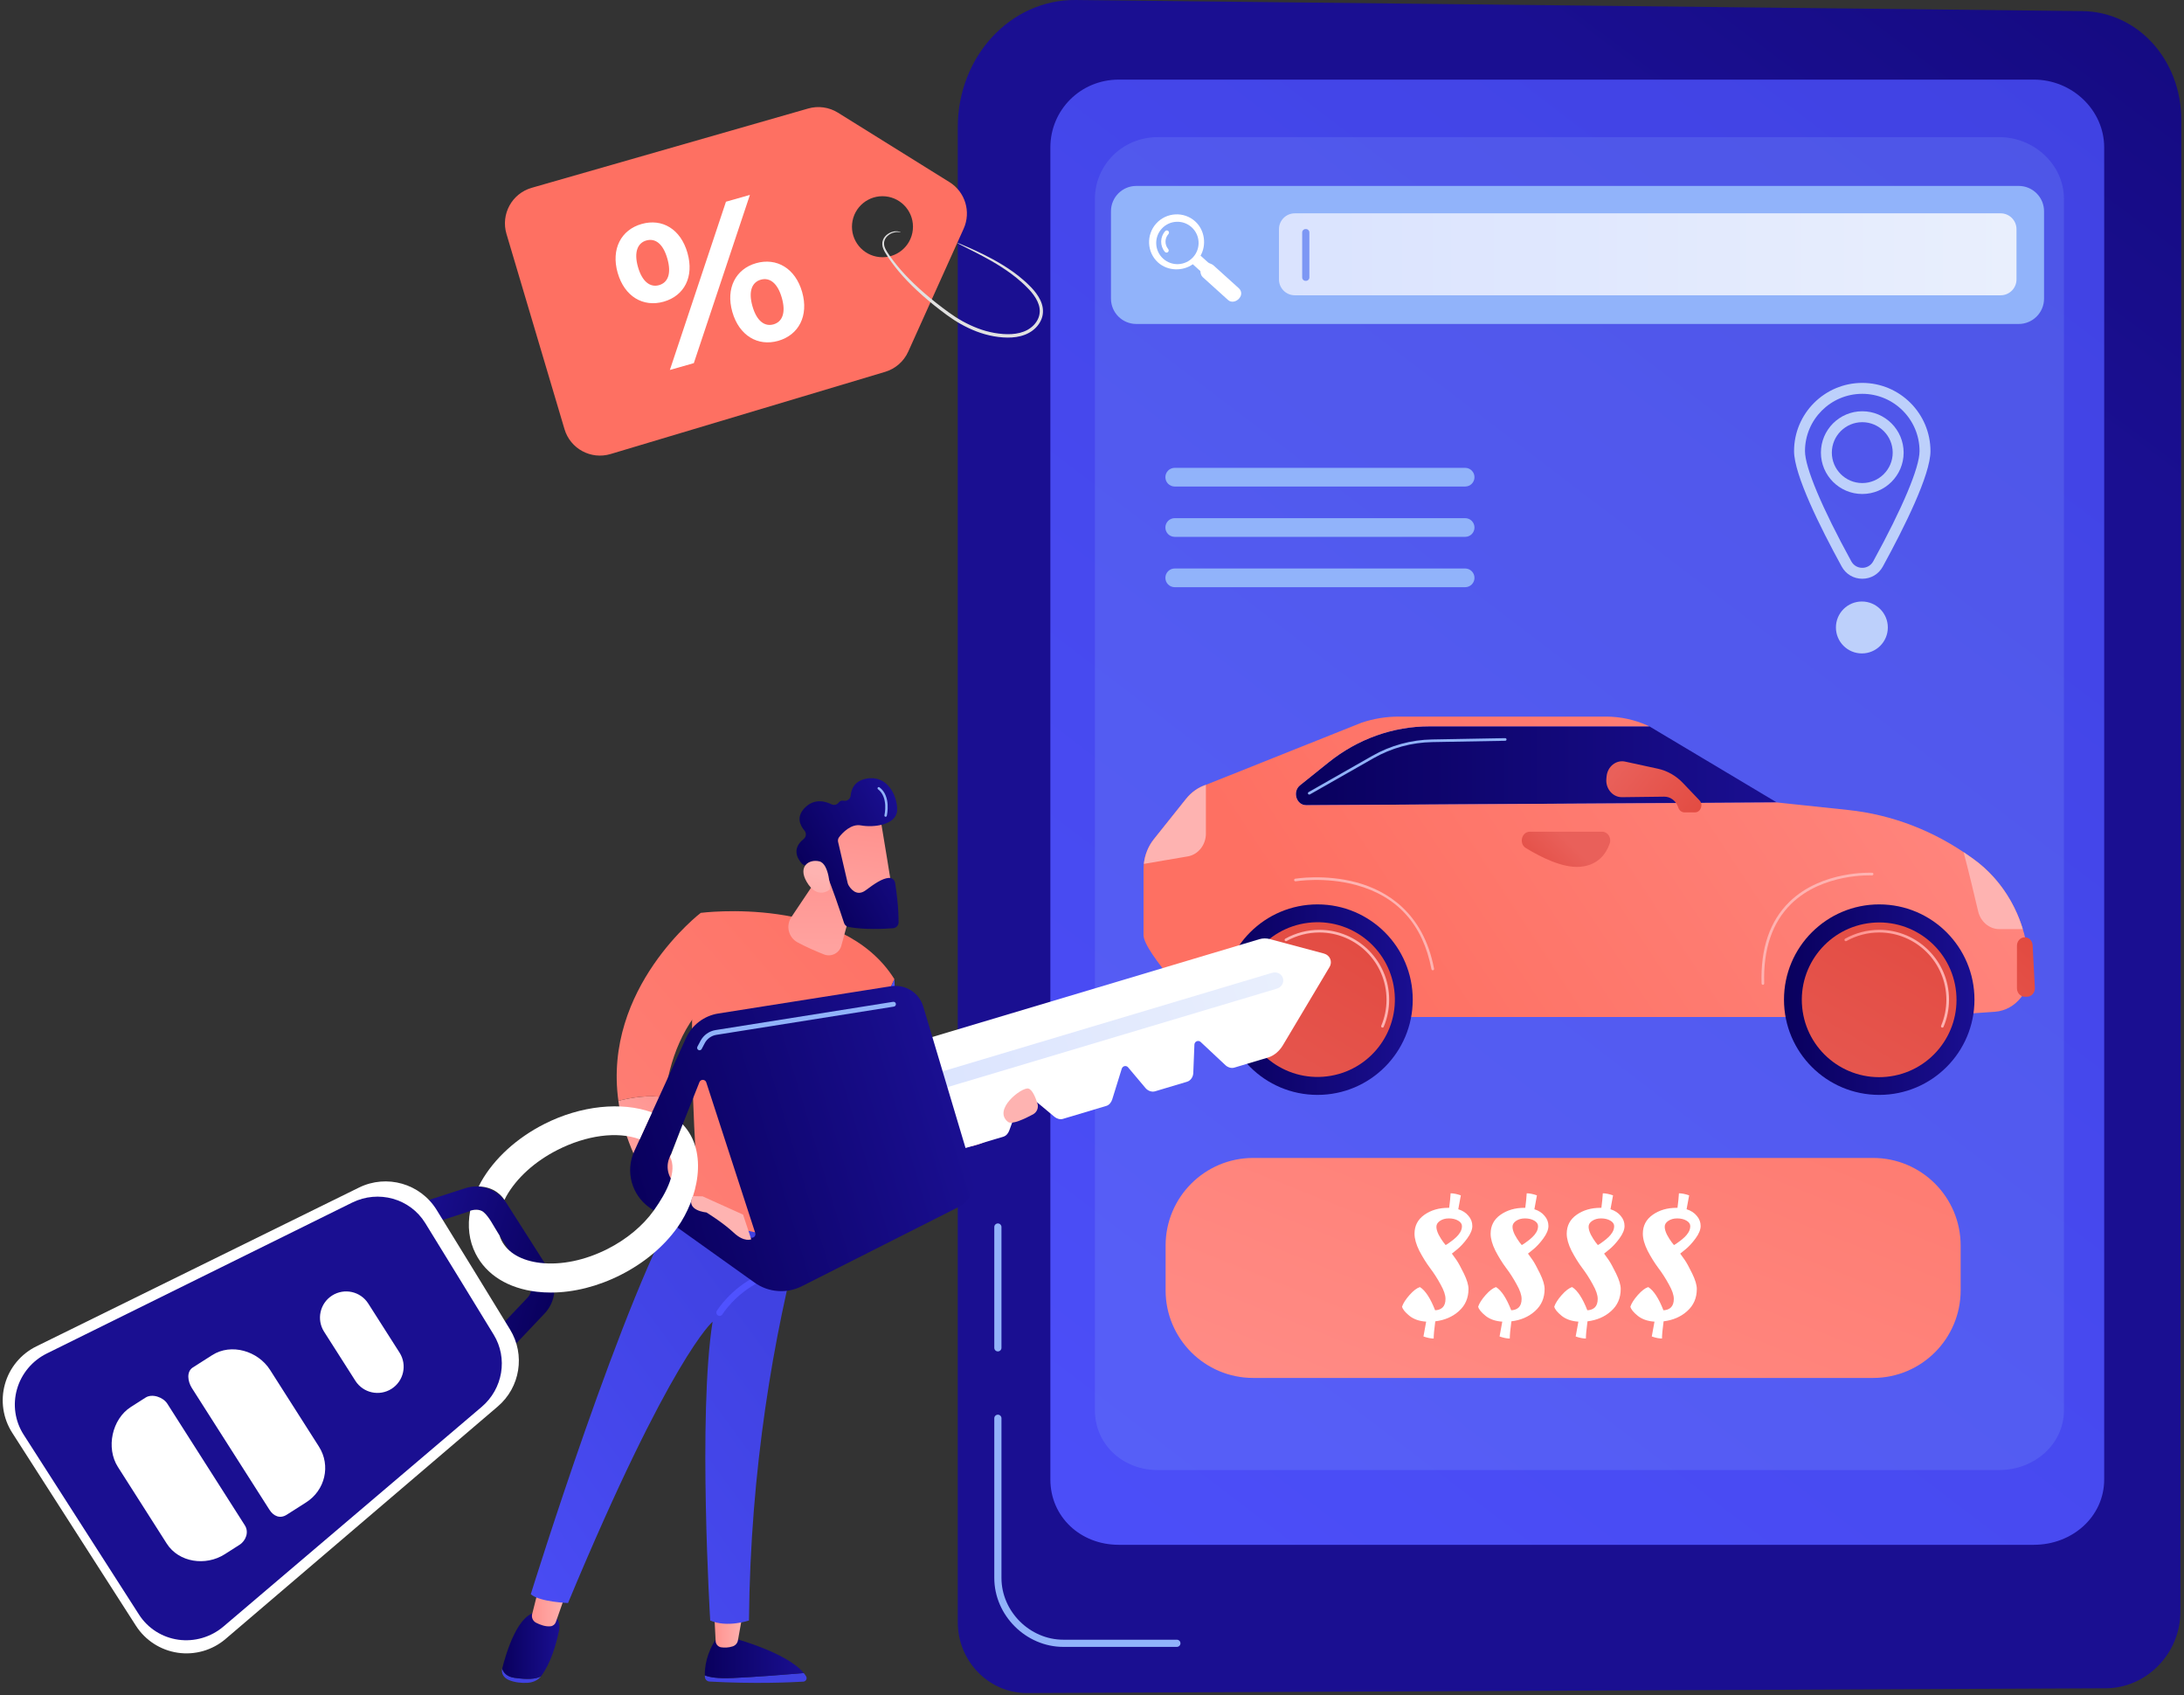 <svg width="402" height="312" viewBox="0 0 402 312" fill="none" xmlns="http://www.w3.org/2000/svg">
<rect x="0" y="0" width="402" height="312" fill="#333333" stroke="none"/>
<g clipPath="url(#clip0_1034_157887)">
<path d="M198.029 0.001L383.238 2.04C393.476 2.151 401.507 10.986 401.5 22.084L401.336 296.631C401.331 304.312 395.113 310.682 387.612 310.716L189.047 311.592C182.041 311.623 176.293 305.764 176.293 298.569V23.419C176.295 10.384 186.023 -0.129 198.029 0.001Z" fill="url(#paint0_linear_1034_157887)"/>
<path d="M374.354 14.651H205.929C198.865 14.651 193.336 20.261 193.336 27.142V272.274C193.336 279.155 198.867 284.311 205.929 284.311H374.354C381.418 284.311 387.31 279.155 387.31 272.274V27.142C387.31 20.261 381.418 14.651 374.354 14.651Z" fill="url(#paint1_linear_1034_157887)"/>
<g opacity="0.17">
<path d="M367.965 25.236H213.121C206.627 25.236 201.54 30.349 201.54 36.608V259.55C201.54 265.809 206.627 270.551 213.121 270.551H367.965C374.458 270.551 379.902 265.809 379.902 259.55V36.608C379.902 30.349 374.458 25.236 367.965 25.236Z" fill="#91B3FA"/>
</g>
<path d="M244.568 140.294L239.3 144.518C237.836 145.692 238.611 148.198 240.433 148.189L327.039 147.678L303.592 133.679H263.103C256.426 133.679 249.928 135.998 244.568 140.296V140.294Z" fill="url(#paint2_linear_1034_157887)"/>
<path d="M373.561 177.965C373.485 177.255 373.409 176.544 373.33 175.841C372.53 168.613 368.842 162.127 363.227 158.09L362.793 157.779C356.033 152.915 348.266 149.926 340.178 149.071L327.039 147.681L240.433 148.192C238.611 148.201 237.836 145.692 239.3 144.521L244.568 140.296C249.925 136 256.426 133.679 263.103 133.679H303.592L303.288 133.541C300.855 132.446 298.246 131.883 295.609 131.883H257.479C255.162 131.883 252.857 132.258 250.645 132.995L221.967 144.445C220.549 144.918 219.285 145.809 218.318 147.023L212.394 154.441C211.161 155.985 210.484 157.955 210.484 159.993V172.082C210.484 175.283 220.972 186.215 220.972 186.215C222.114 186.842 223.378 187.17 224.659 187.17H353.498L367.181 186.208C371.099 185.932 374.014 182.178 373.565 177.968L373.561 177.965Z" fill="url(#paint3_linear_1034_157887)"/>
<path d="M373.104 183.442H372.696C371.897 183.442 371.251 182.743 371.251 181.883V174.057C371.251 173.197 371.897 172.498 372.696 172.498C373.461 172.498 374.095 173.142 374.138 173.969L374.547 181.795C374.594 182.689 373.934 183.442 373.104 183.442Z" fill="url(#paint4_linear_1034_157887)"/>
<path d="M368.025 170.996H372.323C370.724 165.762 367.549 161.198 363.225 158.09L362.79 157.779C362.341 157.456 361.89 157.144 361.434 156.838C362.31 160.141 363.394 164.669 364.107 167.71C364.56 169.647 366.174 170.999 368.025 170.999V170.996Z" fill="url(#paint5_linear_1034_157887)"/>
<path d="M221.965 153.395V144.444C220.546 144.917 219.282 145.808 218.315 147.022L212.392 154.44C211.363 155.73 210.726 157.318 210.543 158.993L218.631 157.612C220.553 157.284 221.969 155.497 221.969 153.397L221.965 153.395Z" fill="url(#paint6_linear_1034_157887)"/>
<path d="M312.806 147.284L309.76 144.093C308.491 142.763 306.895 141.855 305.16 141.477L299.137 140.168C297.483 139.809 295.903 141.059 295.72 142.867L295.678 143.292C295.492 145.134 296.842 146.738 298.56 146.716L306.32 146.621C307.401 146.607 308.385 147.298 308.812 148.37L308.955 148.729C309.145 149.204 309.58 149.513 310.06 149.513H311.968C313.046 149.513 313.579 148.097 312.806 147.287V147.284Z" fill="url(#paint7_linear_1034_157887)"/>
<path d="M281.609 153.067H294.889C295.925 153.067 296.654 154.177 296.295 155.227C295.687 157 294.24 159.262 290.8 159.528C287.706 159.765 283.807 157.876 280.866 156.08C279.533 155.265 280.074 153.07 281.607 153.07L281.609 153.067Z" fill="url(#paint8_linear_1034_157887)"/>
<path d="M242.508 201.507C252.189 201.507 260.038 193.658 260.038 183.976C260.038 174.295 252.189 166.446 242.508 166.446C232.826 166.446 224.978 174.295 224.978 183.976C224.978 193.658 232.826 201.507 242.508 201.507Z" fill="url(#paint9_linear_1034_157887)"/>
<path d="M244.252 198.098C252.056 197.137 257.603 190.031 256.642 182.227C255.681 174.424 248.576 168.876 240.772 169.837C232.968 170.798 227.421 177.903 228.382 185.707C229.343 193.511 236.448 199.059 244.252 198.098Z" fill="url(#paint10_linear_1034_157887)"/>
<path d="M345.902 201.507C355.583 201.507 363.432 193.658 363.432 183.976C363.432 174.295 355.583 166.446 345.902 166.446C336.22 166.446 328.372 174.295 328.372 183.976C328.372 193.658 336.22 201.507 345.902 201.507Z" fill="url(#paint11_linear_1034_157887)"/>
<path d="M347.291 198.175C355.116 197.401 360.832 190.43 360.058 182.606C359.284 174.781 352.313 169.065 344.488 169.84C336.663 170.614 330.948 177.584 331.722 185.409C332.496 193.234 339.467 198.949 347.291 198.175Z" fill="url(#paint12_linear_1034_157887)"/>
<path d="M357.515 189.128C357.485 189.128 357.451 189.121 357.42 189.109C357.297 189.057 357.237 188.914 357.29 188.788C357.934 187.265 358.262 185.645 358.262 183.977C358.262 177.16 352.716 171.617 345.902 171.617C343.787 171.617 341.701 172.161 339.867 173.188C339.75 173.254 339.6 173.211 339.534 173.095C339.467 172.978 339.51 172.829 339.627 172.762C341.532 171.695 343.701 171.13 345.899 171.13C352.984 171.13 358.749 176.894 358.749 183.979C358.749 185.714 358.409 187.396 357.739 188.981C357.698 189.073 357.608 189.13 357.513 189.13L357.515 189.128Z" fill="url(#paint13_linear_1034_157887)"/>
<path d="M254.466 189.128C254.435 189.128 254.402 189.121 254.371 189.109C254.248 189.057 254.188 188.914 254.24 188.788C254.884 187.265 255.212 185.645 255.212 183.977C255.212 177.16 249.667 171.617 242.852 171.617C240.738 171.617 238.651 172.161 236.817 173.188C236.701 173.254 236.551 173.211 236.485 173.095C236.418 172.978 236.461 172.829 236.577 172.762C238.483 171.695 240.652 171.13 242.85 171.13C249.935 171.13 255.699 176.894 255.699 183.979C255.699 185.714 255.36 187.396 254.689 188.981C254.649 189.073 254.559 189.13 254.464 189.13L254.466 189.128Z" fill="url(#paint14_linear_1034_157887)"/>
<path d="M263.721 178.571C263.607 178.571 263.504 178.49 263.481 178.374C261.922 170.184 257.256 164.971 249.61 162.882C243.883 161.317 238.542 162.188 238.49 162.198C238.357 162.222 238.231 162.131 238.209 161.998C238.188 161.865 238.276 161.739 238.409 161.718C238.464 161.709 243.898 160.82 249.724 162.409C255.122 163.88 261.974 167.829 263.961 178.286C263.987 178.419 263.899 178.545 263.766 178.571C263.749 178.573 263.735 178.576 263.721 178.576V178.571Z" fill="url(#paint15_linear_1034_157887)"/>
<path d="M324.489 181.242C324.358 181.242 324.249 181.138 324.244 181.007C324.042 174.547 325.772 169.486 329.388 165.967C335.357 160.158 344.516 160.621 344.607 160.626C344.742 160.633 344.844 160.749 344.835 160.882C344.828 161.018 344.716 161.118 344.578 161.113C344.488 161.108 335.537 160.659 329.726 166.321C326.214 169.74 324.534 174.677 324.731 180.993C324.736 181.128 324.629 181.24 324.496 181.245C324.494 181.245 324.491 181.245 324.489 181.245V181.242Z" fill="url(#paint16_linear_1034_157887)"/>
<path d="M240.984 146.239C240.899 146.239 240.818 146.194 240.773 146.115C240.706 145.999 240.747 145.849 240.863 145.783L252.606 139.101C255.946 137.201 259.743 136.16 263.585 136.091L277.055 135.849C277.185 135.849 277.302 135.953 277.304 136.089C277.306 136.224 277.199 136.333 277.064 136.338L263.595 136.58C259.833 136.647 256.117 137.666 252.848 139.527L241.106 146.208C241.068 146.229 241.027 146.239 240.984 146.239Z" fill="#91B3FA"/>
<path d="M269.684 86.102H216.224C215.276 86.102 214.507 86.871 214.507 87.819V87.824C214.507 88.773 215.276 89.542 216.224 89.542H269.684C270.633 89.542 271.402 88.773 271.402 87.824V87.819C271.402 86.871 270.633 86.102 269.684 86.102Z" fill="#91B3FA"/>
<path d="M269.684 95.363H216.224C215.276 95.363 214.507 96.132 214.507 97.081V97.086C214.507 98.035 215.276 98.804 216.224 98.804H269.684C270.633 98.804 271.402 98.035 271.402 97.086V97.081C271.402 96.132 270.633 95.363 269.684 95.363Z" fill="#91B3FA"/>
<path d="M269.684 104.627H216.224C215.276 104.627 214.507 105.396 214.507 106.345V106.35C214.507 107.298 215.276 108.067 216.224 108.067H269.684C270.633 108.067 271.402 107.298 271.402 106.35V106.345C271.402 105.396 270.633 104.627 269.684 104.627Z" fill="#91B3FA"/>
<path d="M344.761 213.11H230.675C221.768 213.11 214.547 220.331 214.547 229.239V237.471C214.547 246.379 221.768 253.6 230.675 253.6H344.761C353.669 253.6 360.89 246.379 360.89 237.471V229.239C360.89 220.331 353.669 213.11 344.761 213.11Z" fill="url(#paint17_linear_1034_157887)"/>
<path d="M371.574 34.219H209.156C206.58 34.219 204.492 36.307 204.492 38.883V54.959C204.492 57.535 206.58 59.623 209.156 59.623H371.574C374.15 59.623 376.239 57.535 376.239 54.959V38.883C376.239 36.307 374.15 34.219 371.574 34.219Z" fill="#91B3FA"/>
<path d="M219.99 40.743C217.918 38.871 214.694 39.059 212.822 41.133C210.95 43.205 211.085 46.434 213.157 48.306C214.982 49.955 217.785 49.912 219.551 48.632L220.948 49.893C220.964 50.269 221.069 50.722 221.387 51.01L226.042 55.213C226.631 55.745 227.518 55.555 228.047 54.966L228.078 54.933C228.61 54.343 228.596 53.566 228.009 53.034L223.355 48.831C223.036 48.544 222.573 48.484 222.378 48.308L220.981 47.047C222.076 45.158 221.815 42.39 219.988 40.741L219.99 40.743ZM214.105 47.61C212.506 46.165 212.38 43.699 213.825 42.1C215.269 40.501 217.736 40.375 219.335 41.82C220.934 43.264 221.06 45.73 219.615 47.33C218.17 48.928 215.704 49.054 214.105 47.61Z" fill="white"/>
<path d="M215.013 46.358C215.001 46.372 214.986 46.384 214.975 46.396C214.806 46.538 214.554 46.517 214.411 46.348C213.48 45.246 213.509 43.606 214.476 42.535C214.623 42.371 214.877 42.359 215.041 42.506C215.205 42.654 215.217 42.908 215.07 43.072C214.369 43.849 214.347 45.034 215.022 45.833C215.153 45.987 215.146 46.213 215.015 46.36L215.013 46.358Z" fill="white"/>
<path d="M368.248 39.261H238.333C236.72 39.261 235.413 40.568 235.413 42.181V51.426C235.413 53.039 236.72 54.346 238.333 54.346H368.248C369.861 54.346 371.168 53.039 371.168 51.426V42.181C371.168 40.568 369.861 39.261 368.248 39.261Z" fill="url(#paint18_linear_1034_157887)"/>
<path d="M240.398 42.157H240.301C239.962 42.157 239.688 42.432 239.688 42.77V51.072C239.688 51.41 239.962 51.685 240.301 51.685H240.398C240.736 51.685 241.011 51.41 241.011 51.072V42.77C241.011 42.432 240.736 42.157 240.398 42.157Z" fill="#7D97F4"/>
<path d="M216.623 303.098H195.729C188.838 303.098 183.015 297.289 183.015 290.411V261.022C183.015 260.656 183.312 260.361 183.675 260.361C184.039 260.361 184.336 260.658 184.336 261.022V290.411C184.336 296.569 189.551 301.775 195.726 301.775H216.621C216.987 301.775 217.282 302.072 217.282 302.436C217.282 302.799 216.985 303.096 216.621 303.096L216.623 303.098Z" fill="#91B3FA"/>
<path d="M183.675 248.717C183.31 248.717 183.015 248.42 183.015 248.056V225.827C183.015 225.461 183.312 225.166 183.675 225.166C184.039 225.166 184.336 225.463 184.336 225.827V248.056C184.336 248.422 184.039 248.717 183.675 248.717Z" fill="#91B3FA"/>
<path d="M342.782 106.514C341.181 106.514 339.767 105.675 338.997 104.273C334.996 96.974 330.225 87.365 330.225 83.025C330.225 76.101 335.858 70.47 342.78 70.47C349.701 70.47 355.334 76.103 355.334 83.025C355.334 87.365 350.563 96.974 346.562 104.273C345.792 105.677 344.379 106.514 342.777 106.514H342.782ZM342.782 72.48C336.968 72.48 332.237 77.21 332.237 83.025C332.237 86.035 335.345 93.427 340.76 103.306C341.171 104.055 341.927 104.504 342.78 104.504C343.633 104.504 344.391 104.057 344.799 103.306C350.217 93.427 353.322 86.035 353.322 83.025C353.322 77.21 348.591 72.48 342.777 72.48H342.782Z" fill="#BDD0FB"/>
<path d="M342.782 90.915C338.583 90.915 335.169 87.501 335.169 83.302C335.169 79.104 338.583 75.689 342.782 75.689C346.98 75.689 350.395 79.104 350.395 83.302C350.395 87.501 346.98 90.915 342.782 90.915ZM342.782 77.7C339.693 77.7 337.179 80.213 337.179 83.302C337.179 86.391 339.693 88.902 342.782 88.902C345.871 88.902 348.382 86.389 348.382 83.302C348.382 80.216 345.868 77.7 342.782 77.7Z" fill="#BDD0FB"/>
<path d="M342.708 120.258C345.347 120.258 347.486 118.119 347.486 115.48C347.486 112.841 345.347 110.702 342.708 110.702C340.069 110.702 337.93 112.841 337.93 115.48C337.93 118.119 340.069 120.258 342.708 120.258Z" fill="#BDD0FB"/>
<path d="M174.763 33.518L154.234 20.735C152.6 19.718 150.611 19.44 148.76 19.97L97.873 34.563C94.233 35.607 92.145 39.418 93.224 43.048L103.904 78.981C104.975 82.59 108.774 84.642 112.381 83.564L162.921 68.438C164.812 67.873 166.364 66.514 167.177 64.713L177.374 42.093C178.776 38.985 177.662 35.319 174.766 33.516L174.763 33.518ZM168.02 42.283C167.711 45.37 164.962 47.62 161.876 47.313C158.789 47.004 156.539 44.255 156.846 41.169C157.152 38.082 159.904 35.832 162.99 36.139C166.076 36.448 168.329 39.197 168.02 42.283Z" fill="#FE7062"/>
<path d="M113.688 50.205C112.445 45.835 114.32 42.297 118.098 41.223C121.876 40.147 125.285 42.14 126.54 46.548C127.794 50.955 125.946 54.443 122.168 55.52C118.39 56.594 114.933 54.576 113.691 50.205H113.688ZM122.836 47.6C122.045 44.823 120.593 43.797 118.963 44.26C117.371 44.714 116.649 46.398 117.43 49.14C118.21 51.882 119.711 52.935 121.303 52.481C122.933 52.017 123.627 50.378 122.838 47.6H122.836ZM133.625 37.125L138.033 35.87L127.709 66.834L123.301 68.089L133.625 37.125ZM134.797 57.409C133.551 53.039 135.429 49.501 139.168 48.437C142.946 47.361 146.403 49.38 147.648 53.749C148.891 58.119 147.016 61.657 143.238 62.731C139.499 63.795 136.042 61.776 134.797 57.406V57.409ZM143.906 54.816C143.127 52.077 141.663 51.012 140.033 51.476C138.441 51.929 137.71 53.578 138.501 56.356C139.292 59.133 140.782 60.151 142.374 59.697C144.004 59.233 144.688 57.556 143.908 54.816H143.906Z" fill="white"/>
<path d="M176.229 44.711C176.239 44.692 176.448 44.766 176.84 44.925C177.232 45.084 177.807 45.329 178.539 45.657C179.273 45.985 180.166 46.396 181.19 46.909C182.212 47.422 183.367 48.033 184.597 48.788C185.823 49.549 187.14 50.444 188.418 51.575C188.577 51.718 188.739 51.861 188.9 52.003C189.057 52.155 189.214 52.307 189.373 52.459C189.694 52.761 190.005 53.094 190.302 53.443C190.891 54.146 191.443 54.954 191.756 55.912C191.911 56.389 191.994 56.907 191.972 57.432C191.953 57.957 191.825 58.487 191.597 58.967C191.146 59.939 190.352 60.735 189.394 61.26C188.437 61.785 187.342 62.039 186.246 62.108C185.149 62.177 184.041 62.08 182.941 61.892C180.736 61.507 178.698 60.668 176.873 59.651C175.961 59.141 175.098 58.575 174.29 57.981C173.485 57.392 172.708 56.798 171.964 56.201C168.992 53.813 166.523 51.392 164.746 49.104C164.302 48.534 163.898 47.978 163.532 47.439C163.351 47.168 163.178 46.902 163.021 46.636C162.866 46.365 162.71 46.118 162.603 45.83C162.358 45.279 162.332 44.659 162.524 44.167C162.712 43.67 163.057 43.319 163.396 43.079C163.565 42.953 163.746 42.87 163.91 42.789C164.083 42.727 164.242 42.658 164.401 42.632C164.71 42.551 164.986 42.558 165.202 42.575C165.418 42.608 165.58 42.649 165.677 42.703C165.777 42.751 165.825 42.779 165.82 42.789C165.815 42.798 165.758 42.789 165.656 42.763C165.556 42.727 165.397 42.711 165.195 42.701C164.991 42.706 164.734 42.718 164.449 42.813C164.304 42.846 164.159 42.92 164 42.984C163.85 43.069 163.689 43.152 163.539 43.276C163.237 43.509 162.947 43.839 162.805 44.267C162.657 44.692 162.693 45.205 162.921 45.69C163.019 45.935 163.185 46.187 163.339 46.441C163.498 46.695 163.674 46.952 163.86 47.213C164.23 47.736 164.644 48.278 165.093 48.831C166.884 51.043 169.36 53.41 172.325 55.75C173.067 56.334 173.841 56.919 174.642 57.499C175.438 58.076 176.281 58.623 177.172 59.117C178.952 60.1 180.931 60.908 183.051 61.277C184.108 61.457 185.172 61.552 186.206 61.488C187.235 61.426 188.24 61.191 189.097 60.725C189.948 60.262 190.659 59.552 191.051 58.718C191.454 57.886 191.473 56.94 191.203 56.092C190.932 55.239 190.43 54.477 189.877 53.802C189.596 53.464 189.304 53.144 188.993 52.844C188.841 52.692 188.689 52.542 188.537 52.393C188.38 52.25 188.223 52.108 188.071 51.967C186.833 50.846 185.555 49.941 184.36 49.166C183.16 48.394 182.031 47.76 181.029 47.222C180.026 46.683 179.152 46.241 178.434 45.88C177.721 45.517 177.168 45.236 176.785 45.041C176.41 44.844 176.217 44.733 176.227 44.714L176.229 44.711Z" fill="#E1E1E1"/>
<path d="M147.942 307.91C144.732 308.188 139.161 308.637 134.77 308.832C132.13 308.948 130.609 308.689 129.735 308.34C129.735 308.44 129.74 308.533 129.742 308.618C129.764 309.079 130.139 309.45 130.605 309.476C138.904 309.939 145.505 309.635 147.854 309.493C148.339 309.464 148.629 308.934 148.382 308.521C148.258 308.314 148.106 308.11 147.945 307.91H147.942Z" fill="url(#paint19_linear_1034_157887)"/>
<path d="M134.77 308.832C139.163 308.64 144.732 308.188 147.942 307.91C144.787 304.038 134.77 301.429 134.77 301.429H131.94C129.994 304.235 129.711 306.905 129.733 308.338C130.607 308.69 132.128 308.946 134.768 308.83L134.77 308.832Z" fill="url(#paint20_linear_1034_157887)"/>
<path d="M131.462 296.81L131.726 302.049C131.755 302.617 132.18 303.092 132.748 303.175C133.313 303.256 134.071 303.265 134.872 302.999C135.366 302.835 135.732 302.419 135.825 301.911L136.74 296.81H131.462Z" fill="url(#paint21_linear_1034_157887)"/>
<path d="M94.715 308.794C93.323 308.599 92.693 307.877 92.43 307.104C92.43 307.112 92.427 307.119 92.425 307.126C92.22 307.941 92.696 308.787 93.644 309.188C94.791 309.673 96.046 309.756 97.02 309.716C98.065 309.673 99.023 309.241 99.55 308.549L99.558 308.54C98.51 309.058 97.037 309.119 94.715 308.796V308.794Z" fill="url(#paint22_linear_1034_157887)"/>
<path d="M101.28 296.776H98.947C95.392 296.702 93.161 304.198 92.432 307.102C92.696 307.874 93.325 308.599 94.718 308.791C97.039 309.114 98.512 309.055 99.56 308.535C101.48 306.009 102.432 302.307 102.889 300.147C103.409 297.691 101.28 296.773 101.28 296.773V296.776Z" fill="url(#paint23_linear_1034_157887)"/>
<path d="M99.246 291.914L97.951 297.068C97.792 297.7 98.094 298.353 98.678 298.653C99.403 299.026 100.425 299.416 101.361 299.301C101.803 299.249 102.169 298.938 102.314 298.522L104.217 293.1L99.246 291.912V291.914Z" fill="url(#paint24_linear_1034_157887)"/>
<path d="M97.7 293.404C99.31 294.835 104.554 295.023 104.554 295.023C123.441 249.693 131.165 243.254 131.165 243.254C128.438 260.364 130.726 298.24 130.726 298.24C133.843 299.615 137.861 298.24 137.861 298.24C138.113 270.229 142.418 245.804 147.505 226.544C134.741 226.256 127.953 221.889 125.736 220.136C115.097 237.29 97.7 293.402 97.7 293.402V293.404Z" fill="url(#paint25_linear_1034_157887)"/>
<path d="M128.979 168.011C126.563 180.062 127.43 201.631 127.998 211.47C128.157 214.236 126.228 218.068 124.667 220.684C124.422 221.095 124.574 221.621 124.997 221.839C127.608 223.182 136.459 227.342 146.716 227.86C147.401 227.896 148.011 227.428 148.187 226.767C155.795 198.36 164.631 180.205 164.631 180.205C154.875 164.625 128.977 168.008 128.977 168.008L128.979 168.011Z" fill="url(#paint26_linear_1034_157887)"/>
<path d="M132.456 242.181C132.349 242.181 132.239 242.152 132.142 242.093C131.857 241.919 131.767 241.546 131.94 241.261C132.042 241.095 134.485 237.146 139.429 234.76C139.729 234.615 140.092 234.741 140.237 235.043C140.382 235.345 140.256 235.706 139.954 235.851C135.345 238.075 132.997 241.853 132.974 241.891C132.859 242.078 132.66 242.181 132.456 242.181Z" fill="url(#paint27_linear_1034_157887)"/>
<path d="M113.823 202.599C114.6 208.213 116.893 214.336 121.478 220.842L125.765 217.427C125.765 217.427 121.21 211.252 122.353 201.986C119.523 201.434 116.182 202.002 113.821 202.599H113.823Z" fill="url(#paint28_linear_1034_157887)"/>
<path d="M131.676 182.88L128.977 168.011C128.977 168.011 110.946 181.794 113.823 202.598C116.182 202.002 119.525 201.432 122.355 201.985C123.18 195.309 125.641 188.062 131.679 182.882L131.676 182.88Z" fill="url(#paint29_linear_1034_157887)"/>
<path d="M164.634 180.204L157.675 195.192C158.801 204.242 163.662 208.153 168.904 209.655C169.231 205.53 170.272 202.199 171.242 199.894C164.544 192.98 164.636 180.204 164.636 180.204H164.634Z" fill="url(#paint30_linear_1034_157887)"/>
<path d="M171.239 199.894C170.272 202.198 169.229 205.529 168.901 209.654C182.886 215.081 186.586 204.558 186.586 204.558L184.001 204.101C178.165 204.717 174.088 202.835 171.239 199.894Z" fill="url(#paint31_linear_1034_157887)"/>
<path d="M158.221 161.7L154.861 174.051C154.484 175.438 152.984 176.184 151.647 175.65C150.207 175.075 148.377 174.288 146.804 173.438C145.125 172.53 144.599 170.37 145.662 168.786L152.647 158.369L158.219 161.7H158.221Z" fill="url(#paint32_linear_1034_157887)"/>
<path d="M161.925 150.017C162.037 150.222 164.484 165.442 164.484 165.442L155.764 166.654L151.302 152.574C151.302 152.574 160.039 146.601 161.925 150.017Z" fill="url(#paint33_linear_1034_157887)"/>
<path d="M154.27 154.967L156.037 162.563C156.061 162.66 156.094 162.753 156.142 162.838C156.437 163.375 157.587 165.145 159.328 163.86C160.908 162.691 162.367 161.65 163.615 161.57C164.175 161.534 164.672 161.928 164.76 162.484C164.981 163.867 165.425 166.992 165.394 169.767C165.387 170.33 164.947 170.791 164.387 170.834C162.695 170.964 159.122 171.14 156.211 170.608C155.816 170.537 155.493 170.259 155.367 169.878C154.757 168.023 152.875 162.392 152.108 160.902C151.388 159.505 149.266 159.305 148.368 159.286C148.073 159.279 147.797 159.153 147.598 158.937C146.897 158.17 145.609 156.266 147.923 154.413C148.408 154.026 148.475 153.322 148.071 152.85C147.27 151.911 146.481 150.314 148.175 148.63C149.898 146.919 151.863 147.44 153.037 148.022C153.512 148.257 154.075 148.107 154.393 147.684C154.576 147.444 154.864 147.278 155.322 147.368C155.94 147.492 156.522 147.028 156.582 146.401C156.693 145.194 157.294 143.723 159.454 143.305C163.287 142.564 165.199 146.399 165.133 149.096C165.064 151.792 160.863 152.36 158.48 151.911C156.667 151.571 155.108 153.232 154.467 154.047C154.263 154.306 154.191 154.641 154.265 154.962L154.27 154.967Z" fill="url(#paint34_linear_1034_157887)"/>
<path d="M152.782 163.663C152.782 163.663 152.699 158.961 150.796 158.519C148.893 158.077 146.84 159.455 148.468 162.268C150.494 165.77 152.782 163.663 152.782 163.663Z" fill="url(#paint35_linear_1034_157887)"/>
<path d="M89.906 246.417L97.134 238.787C97.866 238.015 97.977 236.846 97.405 235.95L89.611 223.721C89.046 222.832 87.948 222.438 86.945 222.761L77.408 225.845L76.09 221.768L85.627 218.684C88.485 217.76 91.612 218.883 93.225 221.419L101.019 233.648C102.651 236.207 102.333 239.533 100.244 241.738L93.016 249.368L89.904 246.419L89.906 246.417Z" fill="url(#paint36_linear_1034_157887)"/>
<path d="M41.514 301.642L91.617 258.857C95.758 255.322 96.721 249.327 93.881 244.682C89.942 238.238 84.42 229.224 80.364 222.664C77.37 217.821 71.181 216.053 66.072 218.567L6.68 247.794C3.852 249.187 1.752 251.717 0.906 254.754C0.06 257.79 0.549 261.043 2.251 263.695L25.015 299.199C26.74 301.891 29.546 303.704 32.711 304.172C35.873 304.64 39.086 303.716 41.517 301.642H41.514Z" fill="white"/>
<path d="M41.132 299.349L88.649 258.936C92.577 255.595 93.522 249.971 90.873 245.635C87.197 239.621 82.046 231.205 78.264 225.082C75.469 220.563 69.644 218.945 64.813 221.333L8.621 249.097C5.945 250.418 3.949 252.803 3.132 255.654C2.315 258.506 2.757 261.552 4.344 264.027L25.59 297.161C27.201 299.672 29.836 301.354 32.816 301.775C35.795 302.193 38.829 301.309 41.136 299.347L41.132 299.349Z" fill="url(#paint37_linear_1034_157887)"/>
<path d="M58.7 266.228L49.712 252.124C47.483 248.626 42.565 247.165 39.067 249.396L35.494 251.672C34.287 252.442 34.55 254.255 35.32 255.462L49.598 277.863C50.367 279.07 51.565 279.548 52.77 278.78L56.343 276.504C59.841 274.275 60.929 269.728 58.7 266.23V266.228Z" fill="white"/>
<path d="M45.079 280.743L30.801 258.342C30.031 257.135 28.012 256.441 26.805 257.209L24.096 258.936C20.599 261.165 19.47 266.48 21.699 269.977L30.687 284.081C32.916 287.579 37.875 288.273 41.372 286.042L44.081 284.314C45.288 283.544 45.846 281.948 45.076 280.741L45.079 280.743Z" fill="white"/>
<path d="M72.069 255.602C69.824 257.032 66.842 256.372 65.412 254.126L59.653 245.09C58.222 242.845 58.883 239.863 61.128 238.433C63.373 237.002 66.355 237.661 67.785 239.908L73.545 248.944C74.975 251.19 74.315 254.171 72.069 255.602Z" fill="white"/>
<path d="M243.759 175.512L233.735 172.832C233.105 172.663 232.431 172.663 231.799 172.853L169.775 191.398L172.734 212.77L184.711 209.19C185.212 209.04 185.583 208.565 185.761 208.087L188.09 201.748C188.166 201.544 188.332 201.363 188.546 201.304C188.76 201.244 188.985 201.28 189.152 201.418L194.084 205.535C194.5 205.877 195.101 206.084 195.631 205.927L203.645 203.53C204.173 203.371 204.558 202.865 204.719 202.351L206.473 196.699C206.546 196.468 206.736 196.264 206.979 196.214C207.224 196.164 207.468 196.233 207.625 196.416L210.866 200.265C211.277 200.745 211.98 201.035 212.608 200.847L218.495 199.087C219.17 198.885 219.612 198.186 219.641 197.509L219.85 192.251C219.861 191.994 220.018 191.738 220.265 191.638C220.513 191.538 220.79 191.574 220.981 191.747L225.566 196.041C225.984 196.426 226.619 196.659 227.182 196.49L233.367 194.641C234.543 194.29 235.51 193.413 236.13 192.382L244.743 177.936C245.004 177.498 245.04 176.947 244.85 176.484C244.66 176.023 244.251 175.648 243.755 175.517L243.759 175.512Z" fill="white"/>
<path d="M236.144 180.031C236.394 180.868 235.876 181.702 235.006 181.961L167.815 202.05C166.946 202.309 166.055 201.898 165.805 201.061C165.556 200.225 166.074 199.391 166.943 199.132L234.134 179.043C235.004 178.784 235.895 179.195 236.144 180.031Z" fill="url(#paint38_linear_1034_157887)"/>
<path d="M163.985 181.507L132.211 186.528C129.611 186.939 127.383 188.626 126.287 191.021L116.755 211.851C115.073 215.527 116.232 219.88 119.523 222.227L138.894 236.055C141.449 237.878 144.801 238.132 147.6 236.716L176.381 222.17C178.676 221.01 179.84 218.364 179.104 215.9L169.932 185.223C169.169 182.676 166.613 181.094 163.985 181.509V181.507ZM138.778 227.673C138.545 227.844 138.232 227.846 137.996 227.68L124.688 218.216C123.08 217.071 122.46 214.975 123.189 213.141L128.744 199.158C128.849 198.897 129.105 198.728 129.386 198.738C129.666 198.747 129.913 198.93 129.999 199.199L139.018 226.931C139.108 227.205 139.011 227.504 138.778 227.675V227.673Z" fill="url(#paint39_linear_1034_157887)"/>
<path d="M128.761 193.294C128.69 193.294 128.618 193.277 128.554 193.241C128.336 193.127 128.252 192.856 128.369 192.638L128.934 191.569C129.493 190.509 130.533 189.765 131.719 189.575L164.391 184.377C164.641 184.338 164.864 184.505 164.902 184.747C164.94 184.99 164.774 185.218 164.532 185.258L131.859 190.457C130.952 190.599 130.153 191.172 129.723 191.984L129.158 193.054C129.077 193.206 128.922 193.291 128.763 193.291L128.761 193.294Z" fill="#91B3FA"/>
<path d="M185.55 206.485C186.253 207.034 188.665 205.886 190.14 205.093C190.86 204.705 191.207 203.864 190.96 203.087C190.606 201.968 190.014 200.521 189.285 200.341C188.075 200.039 182.649 204.221 185.55 206.487V206.485Z" fill="url(#paint40_linear_1034_157887)"/>
<path d="M92.852 220.836C92.966 220.606 93.073 220.378 93.204 220.147C95.112 216.771 98.452 213.751 102.608 211.641C107.909 208.952 113.585 208.151 117.75 209.674L120.012 204.732C114.414 202.691 106.863 203.477 100.184 206.868C95.1 209.448 90.966 213.228 88.544 217.512C88.385 217.793 88.252 218.073 88.11 218.356C91.061 218.427 92.446 220.195 92.852 220.839V220.836Z" fill="white"/>
<path d="M125.658 206.92L123.341 212.919C124.674 215.547 122.814 219.311 120.328 222.799C118.349 225.576 115.341 228.081 111.853 229.851C107.697 231.958 103.29 232.875 99.436 232.422C95.986 232.018 93.46 230.559 92.32 228.313C92.168 228.014 92.047 227.703 91.947 227.382C91.947 227.38 91.942 227.377 91.94 227.373C90.797 225.579 90.079 223.987 88.991 223.07C88.255 222.449 87.045 222.642 86.546 222.834C86.012 225.638 86.33 228.34 87.547 230.737C89.523 234.631 93.525 237.119 98.814 237.737C99.657 237.836 100.515 237.884 101.389 237.884C105.58 237.884 110.069 236.758 114.277 234.622C118.582 232.436 122.182 229.421 124.688 225.904C128.369 220.739 130.524 212.062 125.658 206.92Z" fill="white"/>
<path d="M129.324 220.179L136.768 223.536L138.282 228.086C138.282 228.086 136.994 228.692 135.034 226.85C133.073 225.009 130.025 223.139 130.025 223.139C130.025 223.139 126.09 222.818 127.521 220.141L129.324 220.181V220.179Z" fill="url(#paint41_linear_1034_157887)"/>
<path d="M163.013 150.321C162.997 150.321 162.98 150.321 162.961 150.314C162.842 150.286 162.766 150.167 162.795 150.046C162.802 150.013 163.553 146.712 161.614 145.258C161.516 145.185 161.495 145.044 161.569 144.945C161.642 144.847 161.785 144.828 161.88 144.899C164.054 146.529 163.263 150.001 163.227 150.148C163.203 150.25 163.111 150.319 163.011 150.319L163.013 150.321Z" fill="#91B3FA"/>
<g clipPath="url(#clip1_1034_157887)">
<path d="M270.3 237.224C270.3 238.89 269.712 240.246 268.536 241.292C267.38 242.337 265.93 242.967 264.186 243.18C263.99 244.633 263.892 245.688 263.892 246.347C263.363 246.347 262.736 246.221 262.011 245.969L262.51 243.238C261.256 243.161 260.227 242.802 259.424 242.163C258.62 241.505 258.17 240.943 258.072 240.478C258.287 239.839 258.748 239.122 259.453 238.328C260.159 237.534 260.796 237.05 261.364 236.876C262.363 237.515 263.294 238.938 264.156 241.146C264.725 241.127 265.185 240.953 265.538 240.623C265.891 240.275 266.067 239.752 266.067 239.054C266.067 238.338 265.763 237.447 265.156 236.382C264.568 235.297 263.921 234.29 263.216 233.36C262.51 232.411 261.854 231.355 261.246 230.193C260.659 229.012 260.365 227.966 260.365 227.056C260.365 225.584 260.972 224.422 262.187 223.569C263.402 222.717 264.862 222.291 266.567 222.291H266.743C266.88 221.245 266.969 220.354 267.008 219.618C267.537 219.618 268.164 219.744 268.889 219.996L268.419 222.552C269.222 222.804 269.849 223.211 270.3 223.773C270.77 224.315 271.005 224.935 271.005 225.632C271.005 226.31 270.692 227.075 270.065 227.927C269.438 228.779 268.811 229.457 268.184 229.961L267.243 230.716C267.478 231.026 267.762 231.423 268.095 231.907C268.428 232.392 268.879 233.215 269.447 234.377C270.016 235.539 270.3 236.488 270.3 237.224ZM268.037 227.695C268.311 227.443 268.556 227.143 268.771 226.794C268.987 226.426 269.095 226.049 269.095 225.661C269.095 225.254 268.86 224.915 268.389 224.644C267.919 224.373 267.351 224.238 266.684 224.238C266.038 224.238 265.489 224.393 265.038 224.702C264.607 224.993 264.392 225.351 264.392 225.777C264.392 226.184 264.529 226.668 264.803 227.23C265.097 227.772 265.381 228.227 265.656 228.595L266.097 229.147C266.292 229.051 266.596 228.847 267.008 228.537C267.439 228.227 267.782 227.947 268.037 227.695ZM284.308 237.224C284.308 238.89 283.72 240.246 282.545 241.292C281.388 242.337 279.938 242.967 278.194 243.18C277.998 244.633 277.9 245.688 277.9 246.347C277.371 246.347 276.744 246.221 276.019 245.969L276.519 243.238C275.265 243.161 274.236 242.802 273.432 242.163C272.629 241.505 272.178 240.943 272.08 240.478C272.296 239.839 272.756 239.122 273.462 238.328C274.167 237.534 274.804 237.05 275.372 236.876C276.372 237.515 277.303 238.938 278.165 241.146C278.733 241.127 279.194 240.953 279.546 240.623C279.899 240.275 280.075 239.752 280.075 239.054C280.075 238.338 279.772 237.447 279.164 236.382C278.576 235.297 277.93 234.29 277.224 233.36C276.519 232.411 275.862 231.355 275.255 230.193C274.667 229.012 274.373 227.966 274.373 227.056C274.373 225.584 274.98 224.422 276.195 223.569C277.41 222.717 278.87 222.291 280.575 222.291H280.752C280.889 221.245 280.977 220.354 281.016 219.618C281.545 219.618 282.172 219.744 282.897 219.996L282.427 222.552C283.23 222.804 283.858 223.211 284.308 223.773C284.779 224.315 285.014 224.935 285.014 225.632C285.014 226.31 284.7 227.075 284.073 227.927C283.446 228.779 282.819 229.457 282.192 229.961L281.251 230.716C281.486 231.026 281.771 231.423 282.104 231.907C282.437 232.392 282.888 233.215 283.456 234.377C284.024 235.539 284.308 236.488 284.308 237.224ZM282.045 227.695C282.319 227.443 282.564 227.143 282.78 226.794C282.995 226.426 283.103 226.049 283.103 225.661C283.103 225.254 282.868 224.915 282.398 224.644C281.927 224.373 281.359 224.238 280.693 224.238C280.046 224.238 279.497 224.393 279.047 224.702C278.616 224.993 278.4 225.351 278.4 225.777C278.4 226.184 278.537 226.668 278.811 227.23C279.105 227.772 279.39 228.227 279.664 228.595L280.105 229.147C280.301 229.051 280.605 228.847 281.016 228.537C281.447 228.227 281.79 227.947 282.045 227.695ZM298.317 237.224C298.317 238.89 297.729 240.246 296.553 241.292C295.397 242.337 293.947 242.967 292.203 243.18C292.007 244.633 291.909 245.688 291.909 246.347C291.38 246.347 290.752 246.221 290.027 245.969L290.527 243.238C289.273 243.161 288.244 242.802 287.441 242.163C286.637 241.505 286.186 240.943 286.088 240.478C286.304 239.839 286.765 239.122 287.47 238.328C288.175 237.534 288.812 237.05 289.381 236.876C290.38 237.515 291.311 238.938 292.173 241.146C292.741 241.127 293.202 240.953 293.555 240.623C293.907 240.275 294.084 239.752 294.084 239.054C294.084 238.338 293.78 237.447 293.173 236.382C292.585 235.297 291.938 234.29 291.233 233.36C290.527 232.411 289.871 231.355 289.263 230.193C288.675 229.012 288.381 227.966 288.381 227.056C288.381 225.584 288.989 224.422 290.204 223.569C291.419 222.717 292.879 222.291 294.584 222.291H294.76C294.897 221.245 294.985 220.354 295.024 219.618C295.554 219.618 296.181 219.744 296.906 219.996L296.435 222.552C297.239 222.804 297.866 223.211 298.317 223.773C298.787 224.315 299.022 224.935 299.022 225.632C299.022 226.31 298.709 227.075 298.081 227.927C297.454 228.779 296.827 229.457 296.2 229.961L295.26 230.716C295.495 231.026 295.779 231.423 296.112 231.907C296.445 232.392 296.896 233.215 297.464 234.377C298.032 235.539 298.317 236.488 298.317 237.224ZM296.053 227.695C296.328 227.443 296.573 227.143 296.788 226.794C297.004 226.426 297.111 226.049 297.111 225.661C297.111 225.254 296.876 224.915 296.406 224.644C295.936 224.373 295.367 224.238 294.701 224.238C294.054 224.238 293.506 224.393 293.055 224.702C292.624 224.993 292.408 225.351 292.408 225.777C292.408 226.184 292.545 226.668 292.82 227.23C293.114 227.772 293.398 228.227 293.672 228.595L294.113 229.147C294.309 229.051 294.613 228.847 295.024 228.537C295.456 228.227 295.798 227.947 296.053 227.695ZM312.325 237.224C312.325 238.89 311.737 240.246 310.561 241.292C309.405 242.337 307.955 242.967 306.211 243.18C306.015 244.633 305.917 245.688 305.917 246.347C305.388 246.347 304.761 246.221 304.036 245.969L304.535 243.238C303.281 243.161 302.252 242.802 301.449 242.163C300.646 241.505 300.195 240.943 300.097 240.478C300.312 239.839 300.773 239.122 301.478 238.328C302.184 237.534 302.821 237.05 303.389 236.876C304.388 237.515 305.319 238.938 306.181 241.146C306.75 241.127 307.21 240.953 307.563 240.623C307.916 240.275 308.092 239.752 308.092 239.054C308.092 238.338 307.788 237.447 307.181 236.382C306.593 235.297 305.946 234.29 305.241 233.36C304.535 232.411 303.879 231.355 303.271 230.193C302.684 229.012 302.39 227.966 302.39 227.056C302.39 225.584 302.997 224.422 304.212 223.569C305.427 222.717 306.887 222.291 308.592 222.291H308.768C308.905 221.245 308.994 220.354 309.033 219.618C309.562 219.618 310.189 219.744 310.914 219.996L310.444 222.552C311.247 222.804 311.874 223.211 312.325 223.773C312.795 224.315 313.03 224.935 313.03 225.632C313.03 226.31 312.717 227.075 312.09 227.927C311.463 228.779 310.836 229.457 310.209 229.961L309.268 230.716C309.503 231.026 309.787 231.423 310.12 231.907C310.454 232.392 310.904 233.215 311.473 234.377C312.041 235.539 312.325 236.488 312.325 237.224ZM310.062 227.695C310.336 227.443 310.581 227.143 310.796 226.794C311.012 226.426 311.12 226.049 311.12 225.661C311.12 225.254 310.885 224.915 310.414 224.644C309.944 224.373 309.376 224.238 308.709 224.238C308.063 224.238 307.514 224.393 307.063 224.702C306.632 224.993 306.417 225.351 306.417 225.777C306.417 226.184 306.554 226.668 306.828 227.23C307.122 227.772 307.406 228.227 307.681 228.595L308.122 229.147C308.318 229.051 308.621 228.847 309.033 228.537C309.464 228.227 309.807 227.947 310.062 227.695Z" fill="white"/>
</g>
</g>
<defs>
<linearGradient id="paint0_linear_1034_157887" x1="500.85" y1="-124.991" x2="359.24" y2="64.139" gradientUnits="userSpaceOnUse">
<stop stop-color="#09005D"/>
<stop offset="1" stop-color="#1A0F91"/>
</linearGradient>
<linearGradient id="paint1_linear_1034_157887" x1="391.485" y1="16.673" x2="133.841" y2="355.082" gradientUnits="userSpaceOnUse">
<stop stop-color="#4042E2"/>
<stop offset="1" stop-color="#4F52FF"/>
</linearGradient>
<linearGradient id="paint2_linear_1034_157887" x1="238.533" y1="140.933" x2="327.039" y2="140.933" gradientUnits="userSpaceOnUse">
<stop stop-color="#09005D"/>
<stop offset="1" stop-color="#1A0F91"/>
</linearGradient>
<linearGradient id="paint3_linear_1034_157887" x1="253.067" y1="193.022" x2="408.806" y2="90.384" gradientUnits="userSpaceOnUse">
<stop stop-color="#FE7062"/>
<stop offset="1" stop-color="#FF928E"/>
</linearGradient>
<linearGradient id="paint4_linear_1034_157887" x1="378.69" y1="171.614" x2="352.54" y2="200.321" gradientUnits="userSpaceOnUse">
<stop stop-color="#E1473D"/>
<stop offset="1" stop-color="#E9605A"/>
</linearGradient>
<linearGradient id="paint5_linear_1034_157887" x1="388.399" y1="144.19" x2="374.143" y2="157.258" gradientUnits="userSpaceOnUse">
<stop stop-color="#FF928E"/>
<stop offset="1" stop-color="#FEB3B1"/>
</linearGradient>
<linearGradient id="paint6_linear_1034_157887" x1="213.549" y1="89.552" x2="214.499" y2="111.411" gradientUnits="userSpaceOnUse">
<stop stop-color="#FF928E"/>
<stop offset="1" stop-color="#FEB3B1"/>
</linearGradient>
<linearGradient id="paint7_linear_1034_157887" x1="313.925" y1="153.628" x2="298.118" y2="140.871" gradientUnits="userSpaceOnUse">
<stop stop-color="#E1473D"/>
<stop offset="1" stop-color="#E9605A"/>
</linearGradient>
<linearGradient id="paint8_linear_1034_157887" x1="280.307" y1="163.009" x2="288.628" y2="154.688" gradientUnits="userSpaceOnUse">
<stop stop-color="#E1473D"/>
<stop offset="1" stop-color="#E9605A"/>
</linearGradient>
<linearGradient id="paint9_linear_1034_157887" x1="224.978" y1="183.976" x2="260.038" y2="183.976" gradientUnits="userSpaceOnUse">
<stop stop-color="#09005D"/>
<stop offset="1" stop-color="#1A0F91"/>
</linearGradient>
<linearGradient id="paint10_linear_1034_157887" x1="256.536" y1="160.987" x2="217.677" y2="224.654" gradientUnits="userSpaceOnUse">
<stop stop-color="#E1473D"/>
<stop offset="1" stop-color="#E9605A"/>
</linearGradient>
<linearGradient id="paint11_linear_1034_157887" x1="328.372" y1="183.976" x2="363.432" y2="183.976" gradientUnits="userSpaceOnUse">
<stop stop-color="#09005D"/>
<stop offset="1" stop-color="#1A0F91"/>
</linearGradient>
<linearGradient id="paint12_linear_1034_157887" x1="361.14" y1="157.96" x2="322.283" y2="224.316" gradientUnits="userSpaceOnUse">
<stop stop-color="#E1473D"/>
<stop offset="1" stop-color="#E9605A"/>
</linearGradient>
<linearGradient id="paint13_linear_1034_157887" x1="339.505" y1="180.128" x2="358.751" y2="180.128" gradientUnits="userSpaceOnUse">
<stop stop-color="#FF928E"/>
<stop offset="1" stop-color="#FEB3B1"/>
</linearGradient>
<linearGradient id="paint14_linear_1034_157887" x1="274.933" y1="129.564" x2="263.528" y2="149.523" gradientUnits="userSpaceOnUse">
<stop stop-color="#FF928E"/>
<stop offset="1" stop-color="#FEB3B1"/>
</linearGradient>
<linearGradient id="paint15_linear_1034_157887" x1="286.373" y1="131.826" x2="269.741" y2="149.886" gradientUnits="userSpaceOnUse">
<stop stop-color="#FF928E"/>
<stop offset="1" stop-color="#FEB3B1"/>
</linearGradient>
<linearGradient id="paint16_linear_1034_157887" x1="323.964" y1="132.142" x2="331.092" y2="158.278" gradientUnits="userSpaceOnUse">
<stop stop-color="#FF928E"/>
<stop offset="1" stop-color="#FEB3B1"/>
</linearGradient>
<linearGradient id="paint17_linear_1034_157887" x1="329.491" y1="128.926" x2="257.26" y2="309.502" gradientUnits="userSpaceOnUse">
<stop stop-color="#FE7062"/>
<stop offset="1" stop-color="#FF928E"/>
</linearGradient>
<linearGradient id="paint18_linear_1034_157887" x1="235.413" y1="46.804" x2="371.168" y2="46.804" gradientUnits="userSpaceOnUse">
<stop stop-color="#DAE3FE"/>
<stop offset="1" stop-color="#E9EFFD"/>
</linearGradient>
<linearGradient id="paint19_linear_1034_157887" x1="61.931" y1="591.596" x2="48.388" y2="641.254" gradientUnits="userSpaceOnUse">
<stop stop-color="#4042E2"/>
<stop offset="1" stop-color="#4F52FF"/>
</linearGradient>
<linearGradient id="paint20_linear_1034_157887" x1="129.733" y1="305.145" x2="147.942" y2="305.145" gradientUnits="userSpaceOnUse">
<stop stop-color="#09005D"/>
<stop offset="1" stop-color="#1A0F91"/>
</linearGradient>
<linearGradient id="paint21_linear_1034_157887" x1="131.462" y1="300.017" x2="136.742" y2="300.017" gradientUnits="userSpaceOnUse">
<stop stop-color="#FF928E"/>
<stop offset="1" stop-color="#FEB3B1"/>
</linearGradient>
<linearGradient id="paint22_linear_1034_157887" x1="21.601" y1="580.599" x2="8.058" y2="630.257" gradientUnits="userSpaceOnUse">
<stop stop-color="#4042E2"/>
<stop offset="1" stop-color="#4F52FF"/>
</linearGradient>
<linearGradient id="paint23_linear_1034_157887" x1="92.43" y1="302.885" x2="102.969" y2="302.885" gradientUnits="userSpaceOnUse">
<stop stop-color="#09005D"/>
<stop offset="1" stop-color="#1A0F91"/>
</linearGradient>
<linearGradient id="paint24_linear_1034_157887" x1="97.909" y1="295.619" x2="104.217" y2="295.619" gradientUnits="userSpaceOnUse">
<stop stop-color="#FF928E"/>
<stop offset="1" stop-color="#FEB3B1"/>
</linearGradient>
<linearGradient id="paint25_linear_1034_157887" x1="145.45" y1="249.251" x2="58.964" y2="312.215" gradientUnits="userSpaceOnUse">
<stop stop-color="#4042E2"/>
<stop offset="1" stop-color="#4F52FF"/>
</linearGradient>
<linearGradient id="paint26_linear_1034_157887" x1="177.234" y1="163.941" x2="32.628" y2="289.71" gradientUnits="userSpaceOnUse">
<stop stop-color="#FE7062"/>
<stop offset="1" stop-color="#FF928E"/>
</linearGradient>
<linearGradient id="paint27_linear_1034_157887" x1="133.931" y1="208.444" x2="135.119" y2="225.076" gradientUnits="userSpaceOnUse">
<stop stop-color="#4042E2"/>
<stop offset="1" stop-color="#4F52FF"/>
</linearGradient>
<linearGradient id="paint28_linear_1034_157887" x1="126.872" y1="203.746" x2="104.416" y2="223.629" gradientUnits="userSpaceOnUse">
<stop stop-color="#FF928E"/>
<stop offset="1" stop-color="#FEB3B1"/>
</linearGradient>
<linearGradient id="paint29_linear_1034_157887" x1="165.18" y1="150.611" x2="21.226" y2="275.815" gradientUnits="userSpaceOnUse">
<stop stop-color="#FE7062"/>
<stop offset="1" stop-color="#FF928E"/>
</linearGradient>
<linearGradient id="paint30_linear_1034_157887" x1="-1234.54" y1="1988.61" x2="-1091.97" y2="1806.11" gradientUnits="userSpaceOnUse">
<stop stop-color="#4042E2"/>
<stop offset="1" stop-color="#4F52FF"/>
</linearGradient>
<linearGradient id="paint31_linear_1034_157887" x1="168.901" y1="205.553" x2="186.586" y2="205.553" gradientUnits="userSpaceOnUse">
<stop stop-color="#FF928E"/>
<stop offset="1" stop-color="#FEB3B1"/>
</linearGradient>
<linearGradient id="paint32_linear_1034_157887" x1="151.713" y1="158.295" x2="151.518" y2="191.317" gradientUnits="userSpaceOnUse">
<stop stop-color="#FF928E"/>
<stop offset="1" stop-color="#FEB3B1"/>
</linearGradient>
<linearGradient id="paint33_linear_1034_157887" x1="159.048" y1="151.695" x2="154.864" y2="180.725" gradientUnits="userSpaceOnUse">
<stop stop-color="#FF928E"/>
<stop offset="1" stop-color="#FEB3B1"/>
</linearGradient>
<linearGradient id="paint34_linear_1034_157887" x1="149.947" y1="163.163" x2="168.447" y2="152.959" gradientUnits="userSpaceOnUse">
<stop stop-color="#09005D"/>
<stop offset="1" stop-color="#1A0F91"/>
</linearGradient>
<linearGradient id="paint35_linear_1034_157887" x1="145.316" y1="180.432" x2="150.709" y2="160.835" gradientUnits="userSpaceOnUse">
<stop stop-color="#FF928E"/>
<stop offset="1" stop-color="#FEB3B1"/>
</linearGradient>
<linearGradient id="paint36_linear_1034_157887" x1="102.358" y1="237.136" x2="74.032" y2="229.034" gradientUnits="userSpaceOnUse">
<stop stop-color="#09005D"/>
<stop offset="1" stop-color="#1A0F91"/>
</linearGradient>
<linearGradient id="paint37_linear_1034_157887" x1="109.339" y1="91.425" x2="82.728" y2="161.755" gradientUnits="userSpaceOnUse">
<stop stop-color="#09005D"/>
<stop offset="1" stop-color="#1A0F91"/>
</linearGradient>
<linearGradient id="paint38_linear_1034_157887" x1="165.8" y1="201.049" x2="236.138" y2="180.013" gradientUnits="userSpaceOnUse">
<stop stop-color="#DAE3FE"/>
<stop offset="1" stop-color="#E9EFFD"/>
</linearGradient>
<linearGradient id="paint39_linear_1034_157887" x1="116.596" y1="218.609" x2="174.721" y2="201.226" gradientUnits="userSpaceOnUse">
<stop stop-color="#09005D"/>
<stop offset="1" stop-color="#1A0F91"/>
</linearGradient>
<linearGradient id="paint40_linear_1034_157887" x1="192.473" y1="169.481" x2="190.335" y2="185.638" gradientUnits="userSpaceOnUse">
<stop stop-color="#FF928E"/>
<stop offset="1" stop-color="#FEB3B1"/>
</linearGradient>
<linearGradient id="paint41_linear_1034_157887" x1="148.27" y1="201.057" x2="142.568" y2="209.61" gradientUnits="userSpaceOnUse">
<stop stop-color="#FF928E"/>
<stop offset="1" stop-color="#FEB3B1"/>
</linearGradient>
<clipPath id="clip0_1034_157887">
<rect width="401" height="311.591" fill="white" transform="translate(0.5)"/>
</clipPath>
<clipPath id="clip1_1034_157887">
<rect width="55.523" height="27.762" fill="white" transform="translate(258.065 219.03)"/>
</clipPath>
</defs>
</svg>
